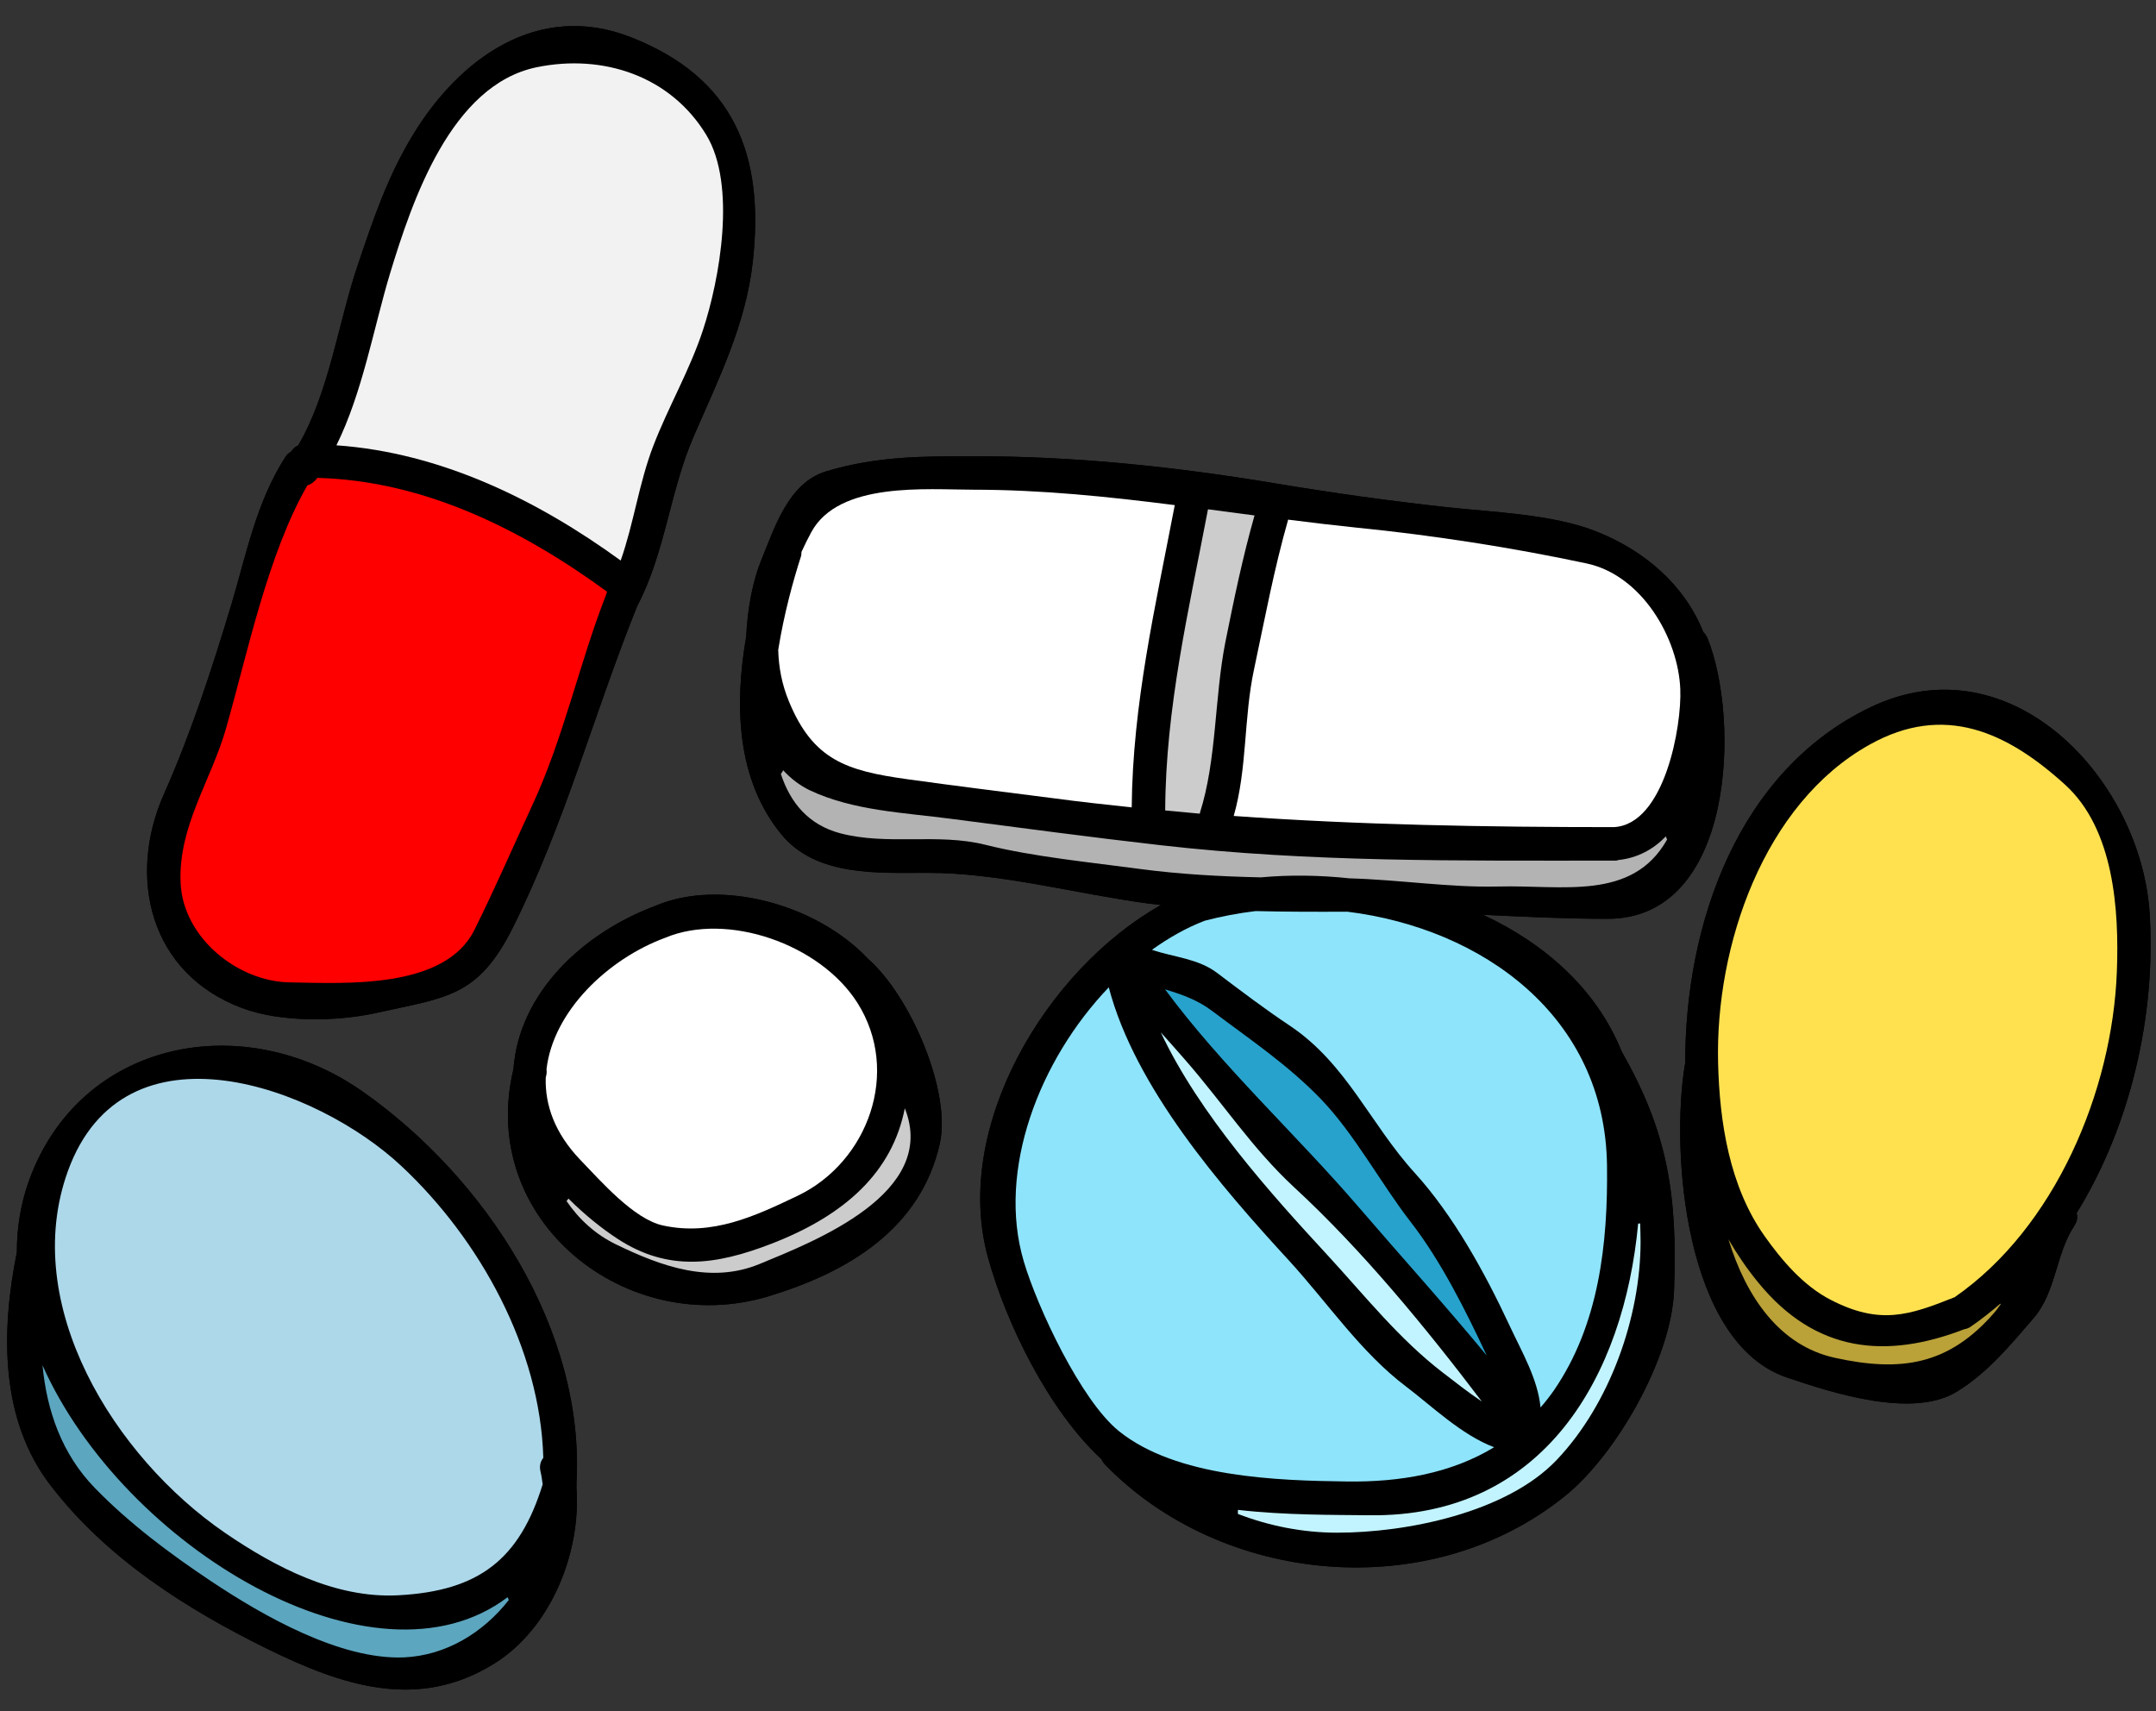 <?xml version="1.0" encoding="UTF-8"?><svg xmlns="http://www.w3.org/2000/svg" xmlns:xlink="http://www.w3.org/1999/xlink" height="95.8" preserveAspectRatio="xMidYMid meet" version="1.0" viewBox="3.6 15.8 120.7 95.8" width="120.7" zoomAndPan="magnify"><rect x="3.6" y="15.8" width="120.7" height="95.8" fill="#333333" stroke="none"/><g><g><path d="M 108.305 55.398 C 100.941 58.93 97.922 67.457 97.945 75.359 C 97.938 75.383 97.93 75.398 97.922 75.422 C 97.125 80.293 97.914 90.988 103.641 92.918 C 106.148 93.766 110.676 95.246 113.168 93.699 C 114.902 92.625 116.117 91.133 117.441 89.602 C 118.715 88.129 118.684 85.996 119.727 84.422 C 119.895 84.168 119.922 83.926 119.855 83.715 C 122.906 78.77 124.285 72.621 123.949 67.004 C 123.504 59.453 116.195 51.609 108.305 55.398" fill="inherit"/></g><g><path d="M 99.191 51.527 C 99.129 51.391 99.055 51.277 98.957 51.188 C 97.938 48.613 95.73 46.633 92.922 45.535 C 90.504 44.582 87.105 44.469 84.574 44.191 C 81.422 43.848 78.18 43.391 75.051 42.871 C 69.387 41.926 63.832 41.34 58.074 41.34 C 55.18 41.34 52.648 41.348 49.848 42.188 C 47.723 42.832 46.957 45.371 46.207 47.188 C 45.758 48.293 45.449 49.816 45.375 51.43 C 44.699 55.332 44.848 59.461 47.34 62.508 C 49.301 64.895 52.785 64.664 55.531 64.664 C 59.594 64.664 63.824 65.836 67.84 66.375 C 68.09 66.406 68.344 66.434 68.594 66.465 C 62.168 70.082 56.914 78.902 58.902 86.164 C 59.914 89.871 62.309 94.766 65.258 97.484 C 65.305 97.582 65.359 97.68 65.453 97.781 C 71.973 104.516 83.613 105.672 91.203 99.562 C 94.102 97.227 97.191 91.809 97.32 88.023 C 97.516 82.703 96.969 79.195 94.395 74.684 C 92.977 71.172 90.094 68.633 86.625 67.012 C 88.941 67.125 91.262 67.238 93.605 67.238 C 100.723 67.238 101.023 56.055 99.191 51.527" fill="inherit"/></g><g><path d="M 52.211 69.492 C 49.285 66.383 43.934 64.992 40.352 66.488 C 36.238 68.012 32.656 71.375 32.344 75.66 C 30.316 84.098 38.656 90.793 46.648 88.363 C 51.094 87.012 55.125 84.594 56.207 79.852 C 56.875 76.945 54.594 71.594 52.211 69.492" fill="inherit"/></g><g><path d="M 38.949 17.895 C 33.688 15.816 29.281 19.133 26.719 23.348 C 25.301 25.68 24.512 28.023 23.633 30.629 C 22.547 33.816 22.035 37.766 20.293 40.738 C 20.121 40.809 19.988 40.934 19.902 41.078 C 19.777 41.152 19.656 41.25 19.566 41.398 C 17.945 43.938 17.406 46.781 16.555 49.633 C 15.484 53.191 14.289 56.863 12.773 60.266 C 10.707 64.934 11.992 70.301 17.141 72.23 C 19.316 73.047 22.449 73.004 24.699 72.5 C 28.621 71.629 30.367 71.621 32.312 67.727 C 35.227 61.902 36.863 55.707 39.277 49.719 C 40.848 46.738 41.094 43.309 42.445 40.207 C 43.836 37 45.344 33.992 45.742 30.469 C 46.418 24.441 44.676 20.156 38.949 17.895" fill="inherit"/></g><g><path d="M 5.219 81.906 C 4.75 83.211 4.543 84.551 4.543 85.906 C 3.652 90.328 3.586 95.293 6.457 98.992 C 9.59 103.059 14.02 105.867 18.555 108.105 C 22.75 110.164 27.004 111.609 31.293 108.918 C 34.445 106.949 36.141 102.707 35.871 99.074 C 35.879 99 35.879 98.934 35.871 98.871 C 36.379 90.246 30.758 81.719 23.898 76.906 C 17.188 72.199 8.059 74.031 5.219 81.906" fill="inherit"/></g><g><path d="M 115.605 88.812 C 115.594 88.805 115.594 88.789 115.586 88.781 C 115.066 89.227 114.527 89.66 113.957 90.051 C 113.828 90.148 113.695 90.195 113.566 90.215 C 109.18 91.906 105.242 91.523 102.043 87.613 C 101.406 86.84 100.855 86.027 100.363 85.18 C 101.352 88.406 103.23 91.141 106.328 91.816 C 110.016 92.625 112.703 92.234 115.27 89.262 C 115.398 89.113 115.496 88.969 115.605 88.812 Z M 122.109 70.188 C 122.238 66.766 121.957 62.215 119.203 59.723 C 115.969 56.789 112.449 55.145 108.266 57.488 C 102.344 60.789 99.617 68.746 99.785 75.316 C 99.867 78.633 100.422 82.223 102.387 85 C 103.355 86.367 104.566 87.785 106.082 88.566 C 108.859 90 110.496 89.43 113.027 88.422 C 118.641 84.535 121.859 76.898 122.109 70.188 Z M 123.949 67.004 C 124.285 72.621 122.906 78.77 119.855 83.715 C 119.922 83.926 119.895 84.172 119.727 84.422 C 118.684 85.996 118.715 88.129 117.441 89.602 C 116.117 91.133 114.902 92.625 113.168 93.699 C 110.676 95.246 106.148 93.766 103.641 92.918 C 97.914 90.988 97.125 80.293 97.922 75.422 C 97.93 75.398 97.938 75.383 97.945 75.359 C 97.922 67.457 100.941 58.93 108.305 55.398 C 116.195 51.609 123.504 59.453 123.949 67.004" fill="inherit"/></g><g><path d="M 119.203 59.723 C 121.957 62.215 122.238 66.766 122.109 70.188 C 121.859 76.898 118.641 84.535 113.027 88.422 C 110.496 89.43 108.859 90 106.082 88.566 C 104.566 87.785 103.355 86.367 102.387 85 C 100.422 82.223 99.867 78.633 99.785 75.316 C 99.617 68.746 102.344 60.789 108.266 57.488 C 112.449 55.145 115.969 56.789 119.203 59.723" fill="#ffe150"/></g><g><path d="M 115.586 88.781 C 115.594 88.789 115.594 88.805 115.605 88.812 C 115.496 88.969 115.398 89.113 115.27 89.262 C 112.703 92.234 110.016 92.625 106.328 91.816 C 103.23 91.141 101.352 88.406 100.363 85.18 C 100.855 86.027 101.406 86.84 102.043 87.613 C 105.242 91.523 109.18 91.906 113.566 90.215 C 113.695 90.195 113.828 90.148 113.957 90.051 C 114.527 89.66 115.066 89.227 115.586 88.781" fill="#baa138"/></g><g><path d="M 66.957 61 C 67.008 55.195 68.285 49.746 69.367 44.078 C 65.641 43.605 61.902 43.215 58.082 43.215 C 55.5 43.215 50.555 42.742 49.016 45.598 C 48.82 45.957 48.641 46.324 48.469 46.699 C 48.469 46.797 48.465 46.895 48.422 47.008 C 48.016 48.27 47.492 50.152 47.168 52.18 C 47.191 53.141 47.371 54.109 47.762 55.055 C 49.113 58.352 50.996 58.949 54.359 59.418 C 57.102 59.801 59.891 60.145 62.633 60.496 C 64.074 60.691 65.516 60.844 66.957 61 Z M 73.832 44.656 C 72.961 44.539 72.098 44.426 71.227 44.312 C 70.156 49.941 68.855 55.406 68.832 61.172 C 69.473 61.227 70.125 61.293 70.77 61.352 C 70.777 61.336 70.777 61.316 70.777 61.301 C 71.723 58.32 71.586 54.844 72.203 51.73 C 72.699 49.266 73.164 47.023 73.832 44.656 Z M 86.832 91.688 C 85.656 89.172 84.266 86.387 82.57 84.203 C 80.902 82.051 79.434 79.293 77.57 77.352 C 75.715 75.422 73.609 74.016 71.477 72.41 C 70.641 71.773 69.734 71.465 68.824 71.188 C 72.031 75.531 76.203 79.348 79.656 83.371 C 82.066 86.172 84.508 88.871 86.832 91.688 Z M 84.371 92.641 C 85.039 93.152 85.785 93.746 86.559 94.262 C 83.387 90.082 79.844 85.766 76.039 82.258 C 73.684 80.074 72.047 77.531 69.93 75.113 C 69.492 74.609 69.043 74.105 68.586 73.598 C 70.746 78.191 74.754 82.641 77.91 86.059 C 80.012 88.34 81.91 90.75 84.371 92.641 Z M 87.246 96.82 C 85.438 96.152 83.676 94.449 82.344 93.445 C 79.793 91.531 77.918 88.723 75.77 86.379 C 71.934 82.207 67.145 76.684 65.672 71.074 C 61.785 75.137 59.402 81.312 60.914 86.418 C 61.68 89.008 64.113 94.195 66.234 95.914 C 69.449 98.512 75.102 98.691 79.012 98.738 C 81.977 98.781 84.844 98.285 87.246 96.82 Z M 90.586 93.648 C 93.125 89.961 93.621 85.398 93.566 81.051 C 93.461 72.68 86.578 67.777 79.035 66.84 C 77.316 66.848 75.598 66.848 73.891 66.805 C 72.926 66.922 71.973 67.102 71.047 67.344 C 70.027 67.734 69.035 68.297 68.09 68.973 C 69.312 69.391 70.672 69.461 71.73 70.262 C 73.074 71.277 74.418 72.297 75.82 73.23 C 78.988 75.352 80.316 78.73 82.797 81.457 C 84.98 83.859 86.738 87.07 88.102 89.992 C 88.793 91.484 89.688 92.98 89.844 94.594 C 90.102 94.301 90.348 93.984 90.586 93.648 Z M 95.445 85.309 C 95.445 84.953 95.43 84.625 95.422 84.293 C 95.391 84.301 95.34 84.293 95.309 84.301 C 94.52 92.777 90.078 100.77 80.234 100.629 C 78.238 100.605 75.543 100.629 72.902 100.328 C 72.902 100.418 72.902 100.5 72.902 100.555 C 74.66 101.23 76.535 101.605 78.465 101.605 C 82.316 101.605 87.93 100.5 90.754 97.527 C 93.727 94.398 95.445 89.52 95.445 85.309 Z M 96.93 62.801 C 96.895 62.742 96.887 62.676 96.863 62.621 C 96.164 63.344 95.281 63.836 94.184 63.949 C 94.145 63.965 94.117 63.98 94.078 63.98 C 85.117 63.98 77 64.078 68.57 63.117 C 64.695 62.676 60.754 62.148 56.883 61.645 C 54.227 61.293 51.371 61.195 48.926 60.039 C 48.355 59.762 47.867 59.379 47.445 58.922 C 47.41 58.996 47.371 59.062 47.316 59.129 C 47.844 60.738 48.859 61.977 50.637 62.449 C 53.301 63.148 56.102 62.426 58.766 63.094 C 61.461 63.77 64.676 64.078 67.457 64.453 C 69.668 64.746 71.926 64.867 74.18 64.918 C 75.793 64.77 77.48 64.793 79.156 64.973 C 81.918 65.047 84.762 65.496 87.465 65.43 C 91.074 65.332 94.973 66.262 96.93 62.801 Z M 93.949 62.105 C 96.797 61.961 97.758 56.43 97.668 54.379 C 97.555 51.527 95.52 48.004 92.426 47.344 C 88.254 46.453 83.801 45.762 79.555 45.34 C 78.27 45.207 76.992 45.055 75.715 44.891 C 74.922 47.668 74.418 50.395 73.809 53.254 C 73.219 55.992 73.434 58.801 72.668 61.48 C 79.727 61.984 86.797 62.105 93.949 62.105 Z M 99.191 51.527 C 101.023 56.055 100.723 67.238 93.605 67.238 C 91.262 67.238 88.941 67.125 86.625 67.012 C 90.094 68.633 92.977 71.172 94.395 74.684 C 96.969 79.195 97.516 82.703 97.32 88.023 C 97.191 91.809 94.102 97.227 91.203 99.562 C 83.613 105.672 71.973 104.516 65.453 97.781 C 65.359 97.68 65.305 97.582 65.258 97.484 C 62.309 94.766 59.914 89.871 58.902 86.164 C 56.914 78.902 62.168 70.082 68.594 66.465 C 68.344 66.434 68.09 66.406 67.84 66.375 C 63.824 65.836 59.594 64.664 55.531 64.664 C 52.785 64.664 49.301 64.895 47.34 62.508 C 44.848 59.461 44.699 55.332 45.375 51.43 C 45.449 49.816 45.758 48.293 46.207 47.188 C 46.957 45.371 47.723 42.832 49.848 42.188 C 52.648 41.348 55.18 41.34 58.074 41.34 C 63.832 41.34 69.387 41.926 75.051 42.871 C 78.18 43.391 81.422 43.848 84.574 44.191 C 87.105 44.469 90.504 44.582 92.922 45.535 C 95.73 46.633 97.938 48.613 98.957 51.188 C 99.055 51.277 99.129 51.391 99.191 51.527" fill="inherit"/></g><g><path d="M 97.668 54.379 C 97.758 56.43 96.797 61.961 93.949 62.105 C 86.797 62.105 79.727 61.984 72.668 61.48 C 73.434 58.801 73.219 55.992 73.809 53.254 C 74.418 50.395 74.922 47.668 75.715 44.891 C 76.992 45.055 78.27 45.207 79.555 45.34 C 83.801 45.762 88.254 46.453 92.426 47.344 C 95.52 48.004 97.555 51.527 97.668 54.379" fill="#fff"/></g><g><path d="M 96.863 62.621 C 96.887 62.676 96.895 62.742 96.93 62.801 C 94.973 66.262 91.074 65.332 87.465 65.43 C 84.762 65.496 81.918 65.047 79.156 64.973 C 77.48 64.793 75.793 64.77 74.18 64.918 C 71.926 64.867 69.668 64.746 67.457 64.453 C 64.676 64.078 61.461 63.77 58.766 63.094 C 56.102 62.426 53.301 63.148 50.637 62.449 C 48.859 61.977 47.844 60.738 47.316 59.129 C 47.371 59.062 47.41 58.996 47.445 58.922 C 47.867 59.379 48.355 59.762 48.926 60.039 C 51.371 61.195 54.227 61.293 56.883 61.645 C 60.754 62.148 64.695 62.676 68.57 63.117 C 77 64.078 85.117 63.98 94.078 63.98 C 94.117 63.98 94.145 63.965 94.184 63.949 C 95.281 63.836 96.164 63.344 96.863 62.621" fill="#b3b3b3"/></g><g><path d="M 95.422 84.293 C 95.43 84.625 95.445 84.953 95.445 85.309 C 95.445 89.52 93.727 94.398 90.754 97.527 C 87.93 100.5 82.316 101.605 78.465 101.605 C 76.535 101.605 74.66 101.23 72.902 100.555 C 72.902 100.5 72.902 100.418 72.902 100.328 C 75.543 100.629 78.238 100.605 80.234 100.629 C 90.078 100.77 94.52 92.777 95.309 84.301 C 95.34 84.293 95.391 84.301 95.422 84.293" fill="#c2f4ff"/></g><g><path d="M 93.566 81.051 C 93.621 85.398 93.125 89.961 90.586 93.648 C 90.348 93.984 90.102 94.301 89.844 94.594 C 89.688 92.98 88.793 91.484 88.102 89.992 C 86.738 87.07 84.98 83.859 82.797 81.457 C 80.316 78.73 78.988 75.352 75.82 73.23 C 74.418 72.297 73.074 71.277 71.73 70.262 C 70.672 69.461 69.312 69.391 68.09 68.973 C 69.035 68.297 70.027 67.734 71.047 67.344 C 71.973 67.102 72.926 66.922 73.891 66.805 C 75.598 66.848 77.316 66.848 79.035 66.84 C 86.578 67.777 93.461 72.68 93.566 81.051" fill="#8ee4fb"/></g><g><path d="M 82.344 93.445 C 83.676 94.449 85.438 96.152 87.246 96.82 C 84.844 98.285 81.977 98.781 79.012 98.738 C 75.102 98.691 69.449 98.512 66.234 95.914 C 64.113 94.195 61.68 89.008 60.914 86.418 C 59.402 81.312 61.785 75.137 65.672 71.074 C 67.145 76.684 71.934 82.207 75.77 86.379 C 77.918 88.723 79.793 91.531 82.344 93.445" fill="#8ee4fb"/></g><g><path d="M 86.559 94.262 C 85.785 93.746 85.039 93.152 84.371 92.641 C 81.91 90.75 80.012 88.34 77.91 86.059 C 74.754 82.641 70.746 78.191 68.586 73.598 C 69.043 74.105 69.492 74.609 69.93 75.113 C 72.047 77.531 73.684 80.074 76.039 82.258 C 79.844 85.766 83.387 90.082 86.559 94.262" fill="#c2f4ff"/></g><g><path d="M 82.57 84.203 C 84.266 86.387 85.656 89.172 86.832 91.688 C 84.508 88.871 82.066 86.172 79.656 83.371 C 76.203 79.348 72.031 75.531 68.824 71.188 C 69.734 71.465 70.641 71.773 71.477 72.41 C 73.609 74.016 75.715 75.422 77.57 77.352 C 79.434 79.293 80.902 82.051 82.57 84.203" fill="#27a2cc"/></g><g><path d="M 71.227 44.312 C 72.098 44.426 72.961 44.539 73.832 44.656 C 73.164 47.023 72.699 49.266 72.203 51.73 C 71.586 54.844 71.723 58.32 70.777 61.301 C 70.777 61.316 70.777 61.336 70.77 61.352 C 70.125 61.293 69.473 61.227 68.832 61.172 C 68.855 55.406 70.156 49.941 71.227 44.312" fill="#ccc"/></g><g><path d="M 69.367 44.078 C 68.285 49.746 67.008 55.195 66.957 61 C 65.516 60.844 64.074 60.691 62.633 60.496 C 59.891 60.145 57.102 59.801 54.359 59.418 C 50.996 58.949 49.113 58.352 47.762 55.055 C 47.371 54.109 47.191 53.141 47.168 52.18 C 47.492 50.152 48.016 48.27 48.422 47.008 C 48.465 46.895 48.469 46.797 48.469 46.699 C 48.641 46.324 48.82 45.957 49.016 45.598 C 50.555 42.742 55.5 43.215 58.082 43.215 C 61.902 43.215 65.641 43.605 69.367 44.078" fill="#fff"/></g><g><path d="M 48.266 82.738 C 52.191 80.855 54.051 75.805 51.598 71.938 C 49.504 68.641 44.309 66.848 40.848 68.297 C 37.621 69.484 34.57 72.418 34.195 75.66 C 34.211 75.781 34.211 75.91 34.168 76.059 C 34.16 76.082 34.16 76.105 34.152 76.133 C 34.105 77.656 34.656 79.234 36.074 80.719 C 37.223 81.906 39.074 84.047 40.711 84.406 C 43.477 85.008 45.863 83.887 48.266 82.738 Z M 46.141 86.555 C 49.188 85.293 56.152 82.605 54.254 77.844 C 53.559 81.402 50.93 83.836 46.754 85.441 C 43.707 86.613 41.035 87.012 38.191 85.164 C 37.312 84.594 36.328 83.805 35.422 82.898 C 35.391 82.949 35.359 82.996 35.316 83.039 C 36.004 84.047 36.922 84.902 38.086 85.465 C 40.602 86.688 43.371 87.703 46.141 86.555 Z M 52.211 69.492 C 54.594 71.594 56.875 76.945 56.207 79.855 C 55.125 84.594 51.094 87.012 46.648 88.363 C 38.656 90.793 30.316 84.098 32.344 75.66 C 32.656 71.375 36.238 68.012 40.352 66.488 C 43.934 64.992 49.285 66.383 52.211 69.492" fill="inherit"/></g><g><path d="M 54.254 77.844 C 56.152 82.605 49.188 85.293 46.141 86.555 C 43.371 87.703 40.602 86.688 38.086 85.465 C 36.922 84.902 36.004 84.047 35.316 83.039 C 35.359 82.996 35.391 82.949 35.422 82.898 C 36.328 83.805 37.312 84.594 38.191 85.164 C 41.035 87.012 43.707 86.613 46.754 85.441 C 50.93 83.836 53.559 81.402 54.254 77.844" fill="#ccc"/></g><g><path d="M 51.598 71.938 C 54.051 75.805 52.191 80.855 48.266 82.738 C 45.863 83.887 43.477 85.008 40.711 84.406 C 39.074 84.047 37.223 81.906 36.074 80.719 C 34.656 79.234 34.105 77.656 34.152 76.133 C 34.16 76.105 34.16 76.082 34.168 76.059 C 34.211 75.91 34.211 75.781 34.195 75.66 C 34.57 72.418 37.621 69.484 40.848 68.297 C 44.309 66.848 49.504 68.641 51.598 71.938" fill="#fff"/></g><g><path d="M 37.531 49.094 C 37.539 49.035 37.566 48.988 37.59 48.93 C 32.824 45.445 27.32 42.699 21.359 42.555 C 21.344 42.57 21.336 42.594 21.316 42.617 C 21.172 42.805 20.992 42.918 20.805 42.977 C 18.59 46.828 17.449 52.398 16.254 56.578 C 15.422 59.5 13.574 62.051 13.711 65.219 C 13.832 68.273 16.895 70.758 19.828 70.797 C 22.957 70.848 28.492 71.188 30.156 67.867 C 31.293 65.578 32.297 63.266 33.371 60.941 C 35.148 57.148 36.02 52.961 37.531 49.094 Z M 42.949 34.293 C 43.887 31.461 44.848 26.16 43.137 23.348 C 41.133 20.051 37.363 18.805 33.656 19.562 C 28.844 20.547 26.676 27.039 25.43 31.129 C 24.52 34.148 23.898 37.773 22.434 40.73 C 28.246 41.137 33.648 43.766 38.348 47.18 C 39.082 45.094 39.371 42.863 40.164 40.785 C 41.012 38.578 42.207 36.543 42.949 34.293 Z M 38.949 17.895 C 44.676 20.156 46.418 24.441 45.742 30.469 C 45.344 33.992 43.836 37 42.445 40.207 C 41.094 43.309 40.848 46.738 39.277 49.719 C 36.863 55.707 35.227 61.902 32.312 67.727 C 30.367 71.621 28.621 71.629 24.699 72.5 C 22.449 73.004 19.316 73.047 17.141 72.23 C 11.992 70.301 10.707 64.934 12.773 60.266 C 14.289 56.863 15.484 53.191 16.555 49.633 C 17.406 46.781 17.945 43.938 19.566 41.398 C 19.656 41.25 19.777 41.152 19.902 41.078 C 19.988 40.934 20.121 40.809 20.293 40.738 C 22.035 37.766 22.547 33.816 23.633 30.629 C 24.512 28.023 25.301 25.68 26.719 23.348 C 29.281 19.133 33.688 15.816 38.949 17.895" fill="inherit"/></g><g><path d="M 43.137 23.348 C 44.848 26.16 43.887 31.461 42.949 34.293 C 42.207 36.543 41.012 38.578 40.164 40.785 C 39.371 42.863 39.082 45.094 38.348 47.18 C 33.648 43.766 28.246 41.137 22.434 40.73 C 23.898 37.773 24.52 34.148 25.43 31.129 C 26.676 27.039 28.844 20.547 33.656 19.562 C 37.363 18.805 41.133 20.051 43.137 23.348" fill="#f2f2f2"/></g><path d="M 37.59 48.93 C 37.566 48.988 37.539 49.035 37.531 49.094 C 36.02 52.961 35.148 57.148 33.371 60.941 C 32.297 63.266 31.293 65.578 30.156 67.867 C 28.492 71.188 22.957 70.848 19.828 70.797 C 16.895 70.758 13.832 68.273 13.711 65.219 C 13.574 62.051 15.422 59.5 16.254 56.578 C 17.449 52.398 18.59 46.828 20.805 42.977 C 20.992 42.918 21.172 42.805 21.316 42.617 C 21.336 42.594 21.344 42.57 21.359 42.555 C 27.32 42.699 32.824 45.445 37.59 48.93" fill="red"/><g><path d="M 32.086 105.371 C 32.059 105.32 32.043 105.273 32.02 105.215 C 24.566 110.859 10.52 102.422 5.98 92.234 C 6.219 94.773 7.059 97.199 8.906 99.098 C 10.844 101.094 13.109 102.781 15.414 104.32 C 18.312 106.25 22.645 108.734 26.215 108.586 C 28.574 108.48 30.66 107.195 32.086 105.371 Z M 33.98 98.902 C 33.949 98.66 33.918 98.422 33.859 98.18 C 33.785 97.867 33.859 97.609 34.016 97.414 C 33.844 91.305 30.465 85.188 26.074 81.082 C 21.352 76.652 10.551 72.645 7.398 81.367 C 4.695 88.859 10.008 97.371 16.195 101.613 C 19.004 103.535 22.379 105.297 25.895 105.109 C 30.441 104.871 32.688 103.074 33.98 98.902 Z M 23.898 76.906 C 30.758 81.719 36.375 90.246 35.871 98.871 C 35.879 98.934 35.879 99 35.871 99.074 C 36.141 102.707 34.445 106.949 31.293 108.918 C 27.004 111.609 22.75 110.164 18.555 108.105 C 14.02 105.867 9.59 103.059 6.457 98.992 C 3.586 95.297 3.652 90.328 4.543 85.906 C 4.543 84.551 4.754 83.211 5.219 81.906 C 8.059 74.031 17.188 72.199 23.898 76.906" fill="inherit"/></g><g><path d="M 33.859 98.18 C 33.918 98.422 33.949 98.66 33.98 98.902 C 32.688 103.074 30.441 104.871 25.895 105.109 C 22.379 105.297 19.004 103.535 16.195 101.613 C 10.008 97.371 4.695 88.859 7.398 81.367 C 10.551 72.645 21.352 76.652 26.074 81.082 C 30.465 85.188 33.844 91.305 34.016 97.414 C 33.859 97.609 33.785 97.867 33.859 98.18" fill="#add8ea"/></g><g><path d="M 32.02 105.215 C 32.043 105.273 32.059 105.32 32.086 105.371 C 30.66 107.195 28.574 108.48 26.215 108.586 C 22.645 108.734 18.312 106.25 15.414 104.32 C 13.109 102.781 10.844 101.094 8.906 99.098 C 7.059 97.199 6.219 94.773 5.98 92.234 C 10.52 102.422 24.566 110.859 32.02 105.215" fill="#5ca6bf"/></g></g></svg>